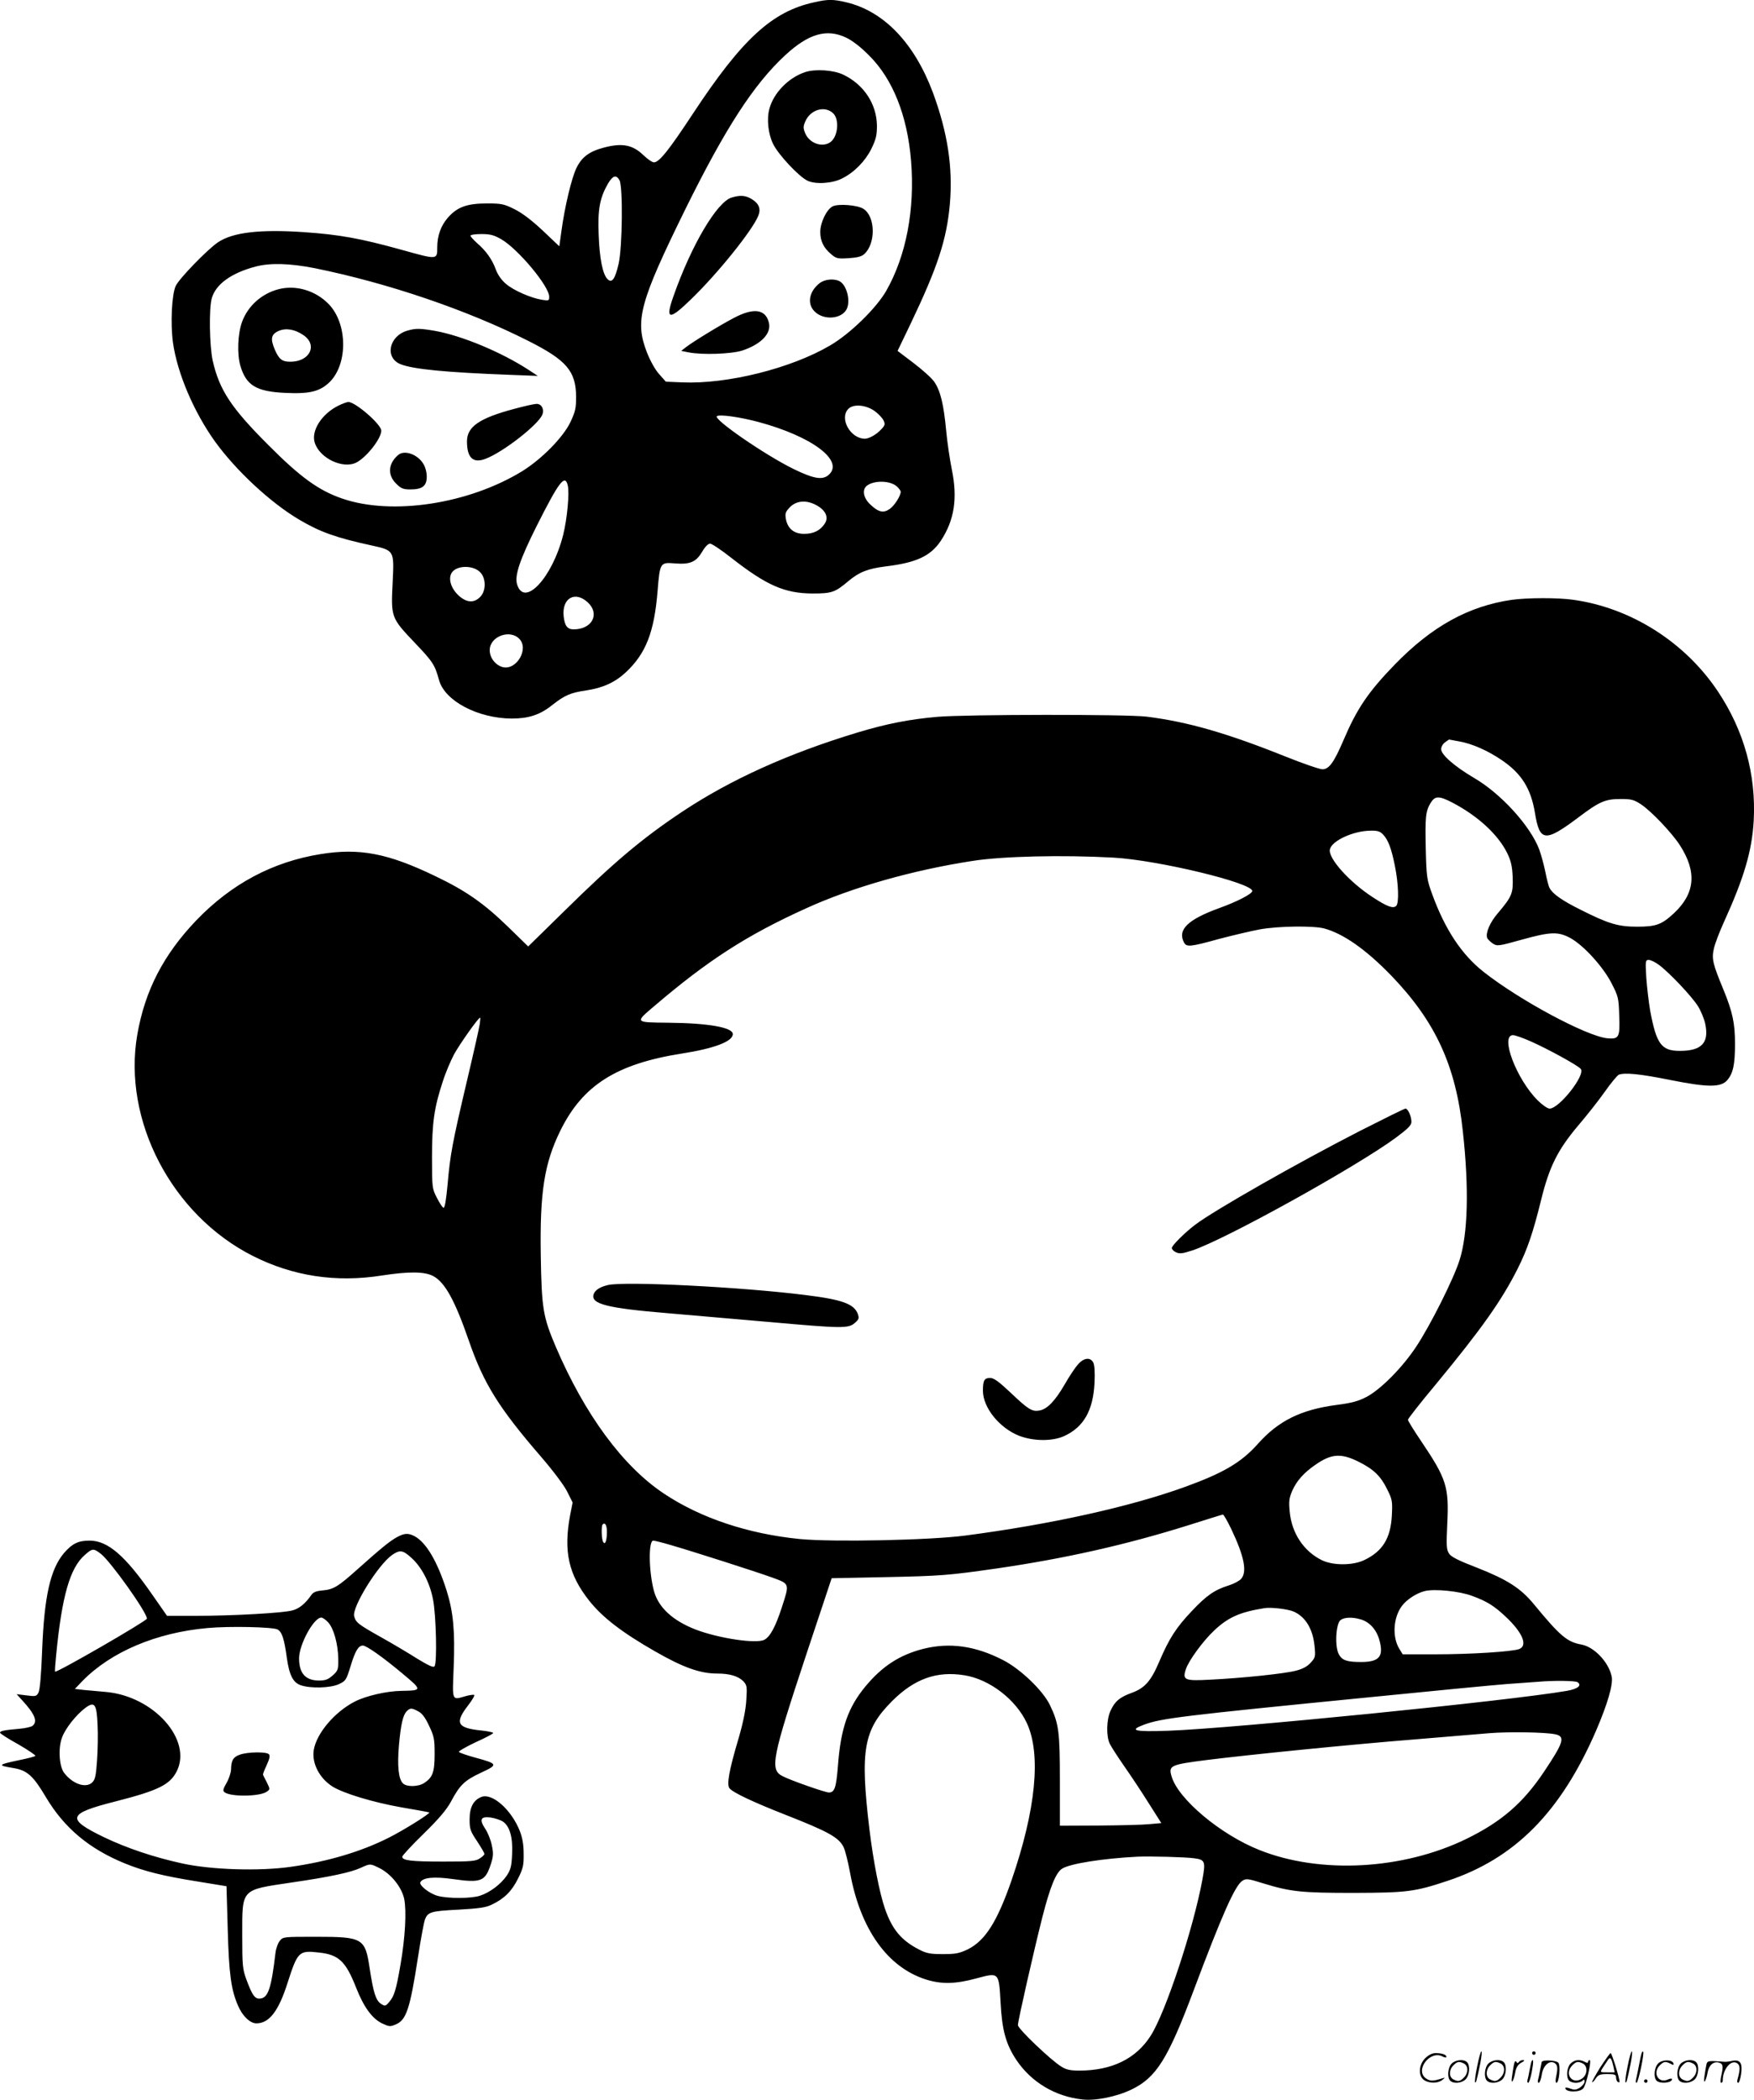 <svg version="1.0" xmlns="http://www.w3.org/2000/svg"
  viewBox="0 0 1002.87 1200.51"
 preserveAspectRatio="xMidYMid meet">
<g transform="translate(-0,1200.82) scale(0.1,-0.1)"
fill="#000000" stroke="none">
<path d="M4655 11995 c-240 -52 -412 -210 -692 -635 -139 -211 -194 -280 -224
-280 -10 0 -36 18 -59 40 -62 60 -121 72 -225 45 -85 -22 -128 -54 -159 -117
-28 -58 -67 -221 -86 -361 l-12 -87 -95 90 c-64 60 -117 100 -161 122 -60 30
-75 33 -157 33 -115 0 -170 -20 -224 -81 -40 -46 -61 -103 -61 -171 0 -71 1
-70 -204 -13 -234 65 -355 87 -559 101 -251 17 -407 -1 -492 -59 -61 -42 -220
-206 -240 -248 -23 -49 -31 -215 -16 -325 25 -175 118 -393 238 -562 120 -167
318 -352 484 -450 118 -70 210 -103 412 -147 132 -29 131 -28 122 -212 -10
-198 -9 -202 123 -341 107 -112 118 -129 142 -216 32 -120 222 -220 416 -221
96 0 161 21 230 76 74 58 104 71 196 85 95 14 165 46 227 104 114 107 162 229
181 466 13 161 15 163 99 156 87 -7 121 8 156 67 16 28 34 46 45 46 10 0 64
-36 121 -81 202 -158 305 -203 464 -204 111 0 129 6 206 71 62 52 111 71 214
84 174 21 256 59 314 146 78 118 97 243 63 409 -11 55 -26 154 -32 220 -14
151 -33 229 -68 280 -15 22 -69 70 -119 108 l-91 69 75 156 c154 323 206 480
224 684 18 210 -13 409 -97 637 -106 283 -280 465 -495 516 -76 18 -105 18
-184 0z m183 -202 c36 -17 85 -55 132 -103 135 -134 218 -344 239 -600 23
-280 -28 -545 -142 -745 -57 -99 -206 -245 -321 -312 -223 -131 -587 -222
-845 -211 l-94 4 -38 43 c-23 25 -51 76 -70 124 -71 182 -42 287 221 822 229
463 389 710 569 877 134 124 238 154 349 101z m-1296 -815 c20 -36 17 -382 -5
-478 -20 -87 -38 -113 -63 -88 -28 27 -46 117 -51 254 -6 144 6 210 53 292 28
47 47 53 66 20z m-677 -337 c96 -55 275 -269 275 -329 0 -23 -2 -24 -40 -18
-64 10 -164 54 -207 91 -25 21 -47 52 -58 82 -21 58 -56 107 -107 151 -21 19
-38 38 -38 43 0 5 28 9 63 9 50 0 72 -6 112 -29z m-1066 -166 c419 -85 872
-239 1222 -416 218 -110 271 -172 273 -317 0 -67 -4 -86 -32 -146 -41 -87
-163 -211 -275 -281 -306 -188 -745 -256 -1031 -157 -134 46 -239 122 -422
306 -213 213 -280 315 -318 483 -18 83 -22 297 -5 356 22 79 110 144 250 181
83 22 195 19 338 -9z m3206 -820 c20 -15 41 -38 47 -51 10 -21 8 -28 -13 -50
-27 -30 -70 -54 -94 -54 -83 0 -148 117 -94 171 30 30 105 22 154 -16z m-670
-59 c306 -82 493 -221 404 -302 -35 -32 -85 -24 -200 32 -166 81 -465 288
-440 303 17 11 131 -5 236 -33z m-1089 -362 c11 -42 -3 -192 -26 -284 -62
-246 -224 -419 -264 -281 -14 50 17 141 113 333 127 252 161 297 177 232z
m1882 -7 c12 -11 22 -25 22 -30 0 -23 -35 -79 -62 -98 -36 -26 -65 -20 -112
25 -39 36 -48 83 -21 106 40 33 134 32 173 -3z m-457 -109 c50 -28 68 -68 45
-103 -26 -40 -64 -59 -118 -59 -59 0 -95 30 -105 87 -5 31 -1 40 25 67 38 37
95 41 153 8z m-1923 -384 c32 -36 31 -106 -3 -139 -34 -35 -76 -33 -120 6 -46
41 -64 98 -42 133 29 44 126 44 165 0z m614 -171 c69 -66 23 -153 -82 -153
-36 0 -51 20 -57 73 -12 105 65 150 139 80z m-392 -208 c55 -58 -17 -180 -95
-161 -42 11 -75 53 -75 97 0 78 115 122 170 64z M4604 11596 c-95 -31 -181
-119 -205 -210 -16 -58 -7 -143 21 -200 29 -61 148 -188 197 -211 46 -22 142
-16 198 13 70 35 132 99 167 169 27 56 32 77 32 134 -2 123 -75 234 -192 290
-55 27 -161 34 -218 15z m158 -234 c39 -34 30 -136 -15 -167 -46 -32 -119 -6
-143 51 -12 29 -12 39 0 67 28 67 109 93 158 49z M4184 10879 c-84 -24 -231
-272 -334 -566 -48 -135 -24 -138 102 -15 154 149 348 391 383 475 17 41 5 71
-37 97 -35 21 -64 24 -114 9z M4760 10828 c-34 -18 -70 -92 -70 -146 0 -52 19
-91 62 -127 29 -25 38 -27 99 -23 49 3 74 9 90 23 67 60 65 215 -4 259 -33 22
-145 31 -177 14z M4686 10389 c-61 -48 -73 -119 -27 -163 52 -50 151 -42 181
13 25 47 2 138 -39 161 -32 17 -86 12 -115 -11z M4197 10191 c-84 -44 -242
-141 -278 -170 l-24 -19 40 -8 c79 -16 246 -10 309 10 108 36 168 98 152 160
-19 77 -87 86 -199 27z M1590 10354 c-96 -26 -173 -96 -206 -186 -25 -68 -29
-184 -10 -250 33 -113 90 -148 255 -156 143 -7 201 8 257 63 104 105 101 334
-7 445 -76 78 -189 111 -289 84z m142 -260 c87 -56 41 -154 -72 -154 -47 0
-65 14 -89 70 -26 61 -21 87 22 106 41 18 91 10 139 -22z M2330 10118 c-106
-30 -132 -155 -40 -192 73 -29 259 -47 630 -61 l155 -6 -55 36 c-154 100 -377
193 -530 221 -87 15 -112 16 -160 2z M1935 9689 c-96 -47 -158 -145 -135 -213
29 -89 162 -151 238 -112 59 31 142 137 142 182 0 36 -149 165 -189 164 -9 -1
-34 -10 -56 -21z M2938 9670 c-198 -53 -268 -102 -268 -185 0 -95 35 -127 106
-100 101 38 303 196 325 253 12 31 -5 62 -34 61 -12 0 -70 -13 -129 -29z
M2278 9408 c-58 -48 -64 -114 -14 -164 29 -29 41 -34 83 -34 68 0 93 20 93 73
0 24 -8 56 -20 74 -32 53 -106 80 -142 51z M8645 8579 c-249 -36 -458 -152
-670 -370 -152 -157 -216 -251 -294 -434 -54 -126 -82 -165 -120 -165 -16 0
-112 33 -214 74 -332 133 -558 198 -792 227 -117 14 -1025 13 -1194 -1 -162
-14 -293 -40 -459 -90 -396 -120 -725 -269 -1002 -453 -230 -153 -394 -292
-677 -571 l-203 -199 -117 114 c-137 133 -240 205 -414 288 -271 131 -434 162
-656 126 -274 -44 -510 -170 -711 -379 -187 -196 -293 -400 -337 -653 -85
-490 197 -1031 660 -1265 229 -116 476 -154 740 -112 151 23 241 23 291 -3 67
-35 124 -137 204 -368 85 -247 172 -386 413 -665 69 -80 130 -161 149 -198
l32 -64 -14 -71 c-39 -208 -10 -341 110 -492 75 -94 186 -180 375 -288 160
-92 258 -127 355 -127 73 0 121 -15 150 -44 21 -23 22 -31 17 -108 -3 -55 -18
-129 -44 -218 -55 -185 -69 -265 -52 -286 20 -25 138 -80 316 -150 250 -98
310 -131 337 -188 9 -19 25 -84 36 -143 59 -325 215 -544 437 -613 88 -27 167
-25 285 7 131 35 129 37 139 -139 8 -158 31 -238 90 -327 85 -127 222 -209
377 -226 75 -9 197 16 282 57 141 68 208 175 355 567 163 434 236 598 278 626
22 14 31 13 118 -14 159 -49 220 -55 519 -55 304 1 348 6 537 69 385 128 647
393 849 859 66 154 98 264 89 309 -17 82 -100 170 -174 183 -81 15 -121 48
-273 233 -74 89 -150 138 -320 205 -109 42 -151 63 -163 82 -15 23 -16 45 -10
173 10 208 -4 254 -149 469 -42 62 -76 117 -76 123 0 6 71 97 159 202 264 320
377 480 469 663 55 110 87 204 132 386 48 197 96 292 215 433 47 55 115 141
151 192 35 50 72 94 80 97 35 13 123 4 292 -30 216 -43 291 -44 328 -1 33 39
44 88 44 207 0 119 -14 183 -66 310 -61 147 -68 176 -55 234 6 28 32 96 57
151 116 255 161 408 171 581 14 264 -55 514 -204 738 -188 283 -498 479 -827
525 -89 13 -264 12 -351 0z m-300 -810 c73 -13 163 -53 242 -107 112 -76 166
-162 189 -300 27 -167 57 -171 249 -27 119 90 153 105 241 105 62 0 76 -4 116
-30 59 -39 179 -165 224 -236 97 -151 86 -274 -35 -387 -70 -65 -102 -77 -211
-77 -108 0 -164 17 -319 95 -109 54 -163 92 -181 126 -6 10 -16 51 -24 91 -8
40 -24 98 -35 129 -51 135 -218 319 -372 409 -112 66 -189 133 -189 165 0 13
10 31 22 39 12 9 23 16 23 16 1 0 28 -5 60 -11z m-40 -350 c145 -76 260 -182
312 -287 22 -45 29 -74 32 -139 3 -93 -4 -110 -85 -206 -45 -52 -71 -113 -61
-141 3 -8 18 -22 32 -32 25 -16 31 -16 163 21 169 47 210 48 281 10 76 -42
188 -165 236 -260 38 -74 40 -84 43 -182 5 -126 -1 -137 -68 -131 -119 12
-503 218 -709 381 -125 99 -219 242 -292 442 -31 85 -33 99 -37 258 -4 186 -1
217 28 265 25 41 48 41 125 1z m-397 -182 c29 -31 47 -78 67 -177 21 -102 25
-214 8 -231 -17 -17 -51 -5 -135 50 -135 88 -257 225 -244 274 12 49 134 105
232 106 40 1 55 -4 72 -22z m-1543 -132 c254 -14 795 -144 795 -191 0 -16 -87
-61 -187 -97 -182 -66 -242 -124 -203 -198 15 -26 34 -25 200 21 80 21 186 46
235 55 108 19 305 21 366 5 111 -30 241 -122 385 -271 252 -262 368 -514 408
-889 36 -326 29 -587 -19 -737 -33 -105 -166 -371 -247 -493 -79 -120 -203
-245 -284 -288 -48 -25 -85 -35 -170 -46 -206 -27 -335 -91 -453 -224 -94
-105 -195 -165 -416 -245 -315 -114 -767 -214 -1255 -278 -205 -27 -757 -38
-946 -20 -295 29 -569 120 -778 260 -235 156 -453 453 -619 841 -72 170 -80
217 -85 517 -6 364 20 530 112 717 128 260 321 382 696 441 185 29 290 69 290
111 0 38 -140 63 -370 65 -192 2 -191 0 -78 96 306 261 527 404 867 558 263
120 608 218 951 271 172 27 515 35 805 19z m3121 -614 c57 -42 187 -179 222
-235 17 -27 36 -73 42 -102 23 -108 -21 -154 -145 -154 -106 0 -134 38 -170
230 -8 47 -18 131 -22 187 -6 98 -5 103 14 103 11 0 38 -13 59 -29z m-6743
-338 c-3 -21 -36 -168 -74 -328 -84 -357 -95 -419 -110 -590 -8 -87 -16 -134
-23 -132 -6 1 -23 27 -38 57 -27 52 -28 57 -28 231 0 196 12 283 61 432 16 51
46 121 65 157 33 60 139 210 149 210 2 0 1 -17 -2 -37z m6010 -99 c95 -42 269
-137 285 -157 29 -34 -123 -227 -178 -227 -12 0 -42 21 -69 48 -121 121 -216
372 -140 372 11 0 57 -16 102 -36z m-983 -2404 c84 -42 125 -82 161 -156 30
-60 31 -69 27 -151 -7 -130 -53 -204 -157 -254 -66 -32 -179 -32 -243 -1 -104
51 -173 155 -184 278 -6 60 -3 78 15 120 25 56 66 102 131 147 93 65 148 68
250 17z m-731 -382 c75 -157 93 -247 57 -287 -10 -11 -41 -28 -70 -37 -83 -26
-128 -58 -212 -147 -90 -95 -129 -156 -186 -289 -47 -111 -83 -152 -159 -179
-68 -25 -95 -48 -120 -103 -23 -52 -25 -145 -3 -189 9 -18 46 -75 82 -127 36
-51 99 -146 139 -210 l73 -115 -68 -6 c-37 -4 -167 -7 -289 -8 l-223 -1 0 258
c0 279 -6 326 -57 432 -40 83 -168 206 -268 257 -159 82 -306 102 -457 64
-136 -35 -235 -100 -331 -216 -99 -120 -140 -239 -156 -452 -10 -126 -19 -153
-52 -153 -21 0 -221 70 -266 94 -72 37 -59 103 134 686 l148 445 295 6 c336 7
369 10 650 50 391 57 738 135 1095 247 105 33 193 61 197 61 4 1 25 -36 47
-81z m-3569 -18 c0 -50 -10 -77 -21 -58 -10 15 -12 92 -3 101 14 13 24 -6 24
-43z m364 -75 c131 -38 484 -151 581 -186 101 -37 100 -33 55 -171 -36 -111
-67 -168 -100 -185 -46 -24 -259 8 -391 58 -132 51 -214 126 -240 221 -30 112
-32 288 -4 288 7 0 52 -11 99 -25z m4583 -291 c85 -31 126 -57 192 -119 96
-90 128 -165 77 -185 -40 -15 -279 -30 -478 -30 l-188 0 -19 31 c-42 68 -35
180 15 246 27 36 82 72 128 84 56 15 202 0 273 -27z m-1022 -89 c68 -29 111
-98 121 -197 6 -62 5 -66 -22 -96 -20 -22 -46 -36 -86 -46 -66 -17 -305 -42
-489 -51 -146 -8 -159 -2 -139 59 16 50 99 163 162 222 80 76 149 106 288 128
38 6 131 -5 165 -19z m384 -45 c50 -14 90 -57 107 -116 27 -95 2 -127 -101
-128 -84 0 -112 9 -131 46 -23 45 -16 174 11 194 22 16 66 18 114 4z m-2264
-320 c143 -23 293 -138 356 -273 83 -179 52 -495 -88 -901 -82 -236 -150 -343
-250 -393 -49 -23 -69 -27 -142 -27 -73 0 -94 4 -138 27 -100 52 -152 114
-193 232 -31 89 -67 273 -89 455 -54 452 -34 568 129 732 128 128 256 174 415
148z m3504 -39 c28 -18 3 -39 -61 -50 -328 -57 -1909 -215 -2279 -228 -195 -7
-227 2 -137 35 97 36 217 51 1283 156 358 36 713 70 790 76 77 5 158 12 180
13 90 8 211 6 224 -2z m-128 -298 c60 -12 51 -44 -62 -213 -120 -180 -244
-287 -444 -385 -363 -177 -836 -203 -1184 -64 -222 88 -464 291 -502 420 -19
63 -9 68 203 95 249 31 817 88 1193 118 171 14 360 30 420 35 109 9 317 6 376
-6z m-2064 -709 c63 -8 67 -18 48 -121 -51 -279 -211 -762 -296 -894 -84 -132
-223 -199 -408 -199 -51 0 -75 5 -103 23 -58 35 -248 216 -248 237 0 24 92
429 140 618 44 172 77 253 112 276 44 29 233 59 433 69 71 3 272 -2 322 -9z
M7775 5542 c-357 -183 -828 -451 -940 -535 -61 -46 -135 -120 -135 -134 0 -8
11 -19 25 -25 20 -9 37 -7 92 11 186 61 940 479 1166 646 68 51 87 70 87 89 0
32 -20 76 -34 76 -6 0 -123 -58 -261 -128z M3475 4661 c-46 -11 -73 -29 -81
-53 -17 -55 76 -79 426 -108 135 -12 394 -34 577 -50 416 -37 453 -38 490 -6
24 21 26 27 18 51 -21 58 -88 83 -300 109 -363 46 -1035 80 -1130 57z M6163
4207 c-16 -18 -50 -69 -75 -113 -55 -95 -100 -142 -144 -150 -43 -8 -64 5
-167 103 -68 64 -95 83 -116 83 -33 0 -41 -14 -41 -73 0 -97 95 -214 208 -258
81 -31 190 -32 257 -1 111 51 165 146 173 303 3 62 0 103 -7 117 -17 32 -54
28 -88 -11z M2270 3220 c-42 -23 -94 -66 -225 -183 -113 -101 -137 -116 -202
-122 -35 -3 -52 -10 -63 -26 -34 -49 -69 -78 -108 -88 -53 -15 -342 -31 -552
-31 l-165 0 -83 119 c-156 225 -255 311 -360 311 -65 0 -99 -17 -146 -71 -78
-92 -113 -247 -125 -555 -5 -138 -13 -229 -21 -243 -11 -21 -16 -23 -68 -16
l-57 7 31 -34 c73 -79 91 -122 60 -147 -7 -6 -42 -14 -77 -17 -82 -7 -109 -12
-109 -22 0 -5 47 -35 105 -67 57 -33 101 -63 97 -66 -4 -4 -43 -14 -87 -23
-129 -27 -132 -31 -40 -46 80 -13 114 -43 187 -166 105 -177 249 -297 453
-380 108 -44 219 -72 415 -103 l165 -27 7 -244 c7 -257 19 -347 59 -439 25
-59 69 -101 105 -101 73 0 127 70 178 231 58 180 65 187 179 174 114 -12 154
-50 214 -203 44 -111 91 -174 147 -202 41 -19 47 -20 79 -6 60 25 81 87 127
385 16 104 34 199 39 213 17 45 34 50 191 58 120 7 158 12 192 29 72 34 115
78 150 149 29 58 33 76 32 142 0 53 -7 91 -22 130 -48 121 -156 217 -218 195
-46 -17 -69 -58 -69 -128 0 -56 4 -68 43 -126 23 -35 42 -68 42 -72 0 -5 -12
-17 -27 -26 -23 -16 -52 -18 -208 -18 -184 0 -235 6 -235 28 0 6 55 66 123
132 88 86 131 138 155 182 51 96 78 122 172 166 100 46 98 51 -35 87 -47 13
-88 27 -91 32 -3 4 40 29 95 55 56 25 101 49 101 53 0 4 -29 10 -64 14 -142
14 -158 42 -81 142 25 32 41 60 36 62 -5 2 -27 -1 -48 -7 -81 -23 -77 -33 -69
167 8 204 -2 313 -40 435 -53 168 -118 278 -185 313 -36 18 -56 17 -99 -6z
m-1694 -95 c56 -43 264 -335 264 -371 0 -13 -516 -311 -525 -303 -2 2 1 45 6
94 33 339 79 499 164 573 43 38 49 39 91 7z m1778 -25 c58 -53 104 -142 122
-237 18 -93 24 -367 8 -382 -7 -8 -36 6 -100 45 -49 31 -141 86 -204 121 -132
74 -146 85 -155 121 -13 52 137 294 217 350 45 31 62 28 112 -18z m-478 -367
c32 -35 56 -121 58 -206 1 -65 -1 -70 -32 -98 -26 -23 -41 -29 -80 -29 -76 1
-112 42 -112 127 0 79 84 233 127 233 8 0 25 -12 39 -27z m-289 -41 c25 -14
38 -52 53 -162 14 -100 36 -142 80 -157 56 -19 168 -16 217 6 40 19 43 23 68
105 26 85 44 116 70 116 20 0 114 -66 226 -160 114 -95 114 -97 -4 -99 -85 -1
-203 -28 -268 -61 -115 -59 -219 -181 -235 -277 -12 -76 32 -161 107 -209 63
-39 230 -90 394 -119 83 -14 154 -27 159 -29 12 -3 -146 -102 -232 -145 -159
-80 -348 -136 -559 -166 -181 -26 -454 -17 -620 19 -164 36 -316 87 -448 150
-219 106 -210 135 66 205 243 62 310 95 349 171 92 181 -132 432 -407 455 -37
3 -92 8 -122 11 l-53 6 43 45 c163 167 423 277 714 303 128 12 375 6 402 -8z
m-1029 -547 c3 -52 1 -143 -3 -201 -6 -87 -11 -110 -27 -126 -36 -36 -113 -10
-162 55 -28 38 -34 143 -11 202 19 52 80 128 132 168 54 40 66 24 71 -98z
m1833 79 c22 -11 40 -35 62 -82 29 -61 32 -76 32 -162 0 -104 -11 -134 -60
-166 -34 -22 -100 -23 -121 -2 -26 25 -33 101 -23 218 11 121 23 173 45 195
19 19 28 19 65 -1z m484 -630 c39 -26 58 -90 53 -186 -3 -71 -8 -89 -31 -124
-33 -48 -96 -96 -152 -114 -50 -17 -185 -17 -243 -1 -49 14 -109 62 -98 79 16
26 78 32 185 17 161 -23 185 -14 217 84 15 46 16 63 6 109 -6 31 -23 73 -38
95 -35 53 -26 71 31 64 25 -4 56 -14 70 -23z m-708 -265 c68 -33 129 -109 144
-177 14 -70 6 -220 -21 -376 -25 -145 -36 -180 -64 -213 -22 -26 -25 -26 -48
-11 -29 19 -43 63 -64 200 -26 175 -38 183 -307 183 -185 0 -189 0 -207 -23
-11 -13 -22 -44 -25 -70 -24 -202 -42 -255 -86 -260 -31 -4 -46 16 -80 108
-22 60 -24 79 -24 255 0 267 -9 257 280 300 220 32 341 58 397 84 55 25 54 25
105 0z M1371 1976 c-38 -13 -49 -33 -50 -85 -1 -19 -12 -53 -26 -77 -19 -33
-22 -44 -12 -52 33 -28 204 -26 243 3 19 13 18 15 0 52 -11 21 -21 41 -22 44
-2 3 8 28 21 56 17 37 20 54 12 62 -15 15 -123 13 -166 -3z M8446 194 c-10
-47 -15 -88 -12 -91 5 -6 9 7 30 110 7 37 10 67 6 67 -4 0 -15 -39 -24 -86z
M8760 270 c0 -5 5 -10 10 -10 6 0 10 5 10 10 0 6 -4 10 -10 10 -5 0 -10 -4
-10 -10z M9306 194 c-10 -47 -15 -88 -12 -91 5 -6 9 7 30 110 7 37 10 67 6 67
-4 0 -15 -39 -24 -86z M9386 269 c-3 -8 -10 -41 -16 -74 -6 -33 -14 -68 -16
-77 -3 -10 -1 -18 3 -18 10 0 46 171 38 178 -2 3 -7 -1 -9 -9z M8149 241 c-38
-38 -41 -101 -7 -125 29 -20 79 -20 104 0 18 14 18 15 1 10 -53 -17 -69 -17
-92 -2 -69 45 21 166 94 126 12 -6 21 -7 21 -1 0 12 -25 21 -62 21 -19 0 -39
-10 -59 -29z M9150 189 c-28 -45 -49 -83 -47 -85 2 -3 12 7 21 21 14 21 24 25
66 25 43 0 50 -3 50 -19 0 -11 5 -23 10 -26 6 -3 10 -3 10 1 0 20 -44 164 -51
164 -4 0 -30 -37 -59 -81z m75 4 l7 -33 -42 0 c-42 0 -42 0 -28 23 8 12 21 32
29 44 15 25 22 18 34 -34z M8300 210 c-22 -22 -27 -79 -8 -98 19 -19 66 -14
88 8 22 22 27 79 8 98 -19 19 -66 14 -88 -8z m71 0 c25 -14 25 -54 -1 -80 -23
-23 -33 -24 -61 -10 -25 14 -25 54 1 80 23 23 33 24 61 10z M8510 210 c-22
-22 -27 -79 -8 -98 19 -19 66 -14 88 8 22 22 27 79 8 98 -19 19 -66 14 -88 -8z
m71 0 c25 -14 25 -54 -1 -80 -23 -23 -33 -24 -61 -10 -25 14 -25 54 1 80 23
23 33 24 61 10z M8656 204 c-3 -16 -8 -47 -11 -69 -8 -51 10 -26 19 27 5 27
15 42 34 53 18 10 22 14 10 15 -9 0 -20 -5 -24 -11 -5 -8 -9 -8 -14 1 -5 8
-10 3 -14 -16z M8757 223 c-2 -4 -7 -26 -11 -48 -4 -22 -9 -48 -12 -57 -3 -10
-1 -18 4 -18 4 0 14 28 20 62 11 58 10 81 -1 61z M8815 220 c-1 -3 -5 -23 -9
-45 -4 -22 -9 -48 -12 -57 -3 -10 -1 -18 4 -18 5 0 13 20 17 45 7 53 44 87 74
68 17 -11 19 -28 8 -80 -4 -18 -3 -33 2 -33 16 0 24 99 11 115 -12 14 -87 18
-95 5z M8980 210 c-22 -22 -27 -79 -8 -98 7 -7 24 -12 38 -12 14 0 31 5 38 12
9 9 12 8 12 -5 0 -9 -12 -24 -26 -34 -21 -13 -32 -15 -55 -6 -16 6 -29 8 -29
3 0 -24 81 -27 102 -2 18 19 50 162 37 162 -5 0 -9 -5 -9 -10 0 -7 -6 -7 -19
0 -30 16 -59 12 -81 -10z m71 0 c29 -16 25 -65 -6 -86 -56 -37 -103 28 -55 76
23 23 33 24 61 10z M9481 211 c-23 -23 -28 -80 -9 -99 19 -19 88 -13 88 9 0 5
-11 4 -24 -2 -54 -25 -89 38 -46 81 23 23 33 24 62 9 16 -9 19 -8 16 3 -8 22
-64 22 -87 -1z M9610 210 c-22 -22 -27 -79 -8 -98 19 -19 66 -14 88 8 22 22
27 79 8 98 -19 19 -66 14 -88 -8z m71 0 c25 -14 25 -54 -1 -80 -23 -23 -33
-24 -61 -10 -25 14 -25 54 1 80 23 23 33 24 61 10z M9756 201 c-3 -14 -8 -44
-11 -66 -8 -51 10 -26 19 27 8 41 35 63 66 53 22 -7 24 -21 11 -77 -5 -22 -5
-38 0 -38 5 0 9 6 9 13 0 68 51 125 85 97 15 -13 15 -35 -1 -92 -3 -10 -1 -18
4 -18 6 0 13 23 17 50 9 63 -5 84 -49 76 -17 -4 -35 -6 -41 -6 -101 8 -104 7
-109 -19z M9400 110 c0 -5 5 -10 10 -10 6 0 10 5 10 10 0 6 -4 10 -10 10 -5 0
-10 -4 -10 -10z"/>
</g>
</svg>
